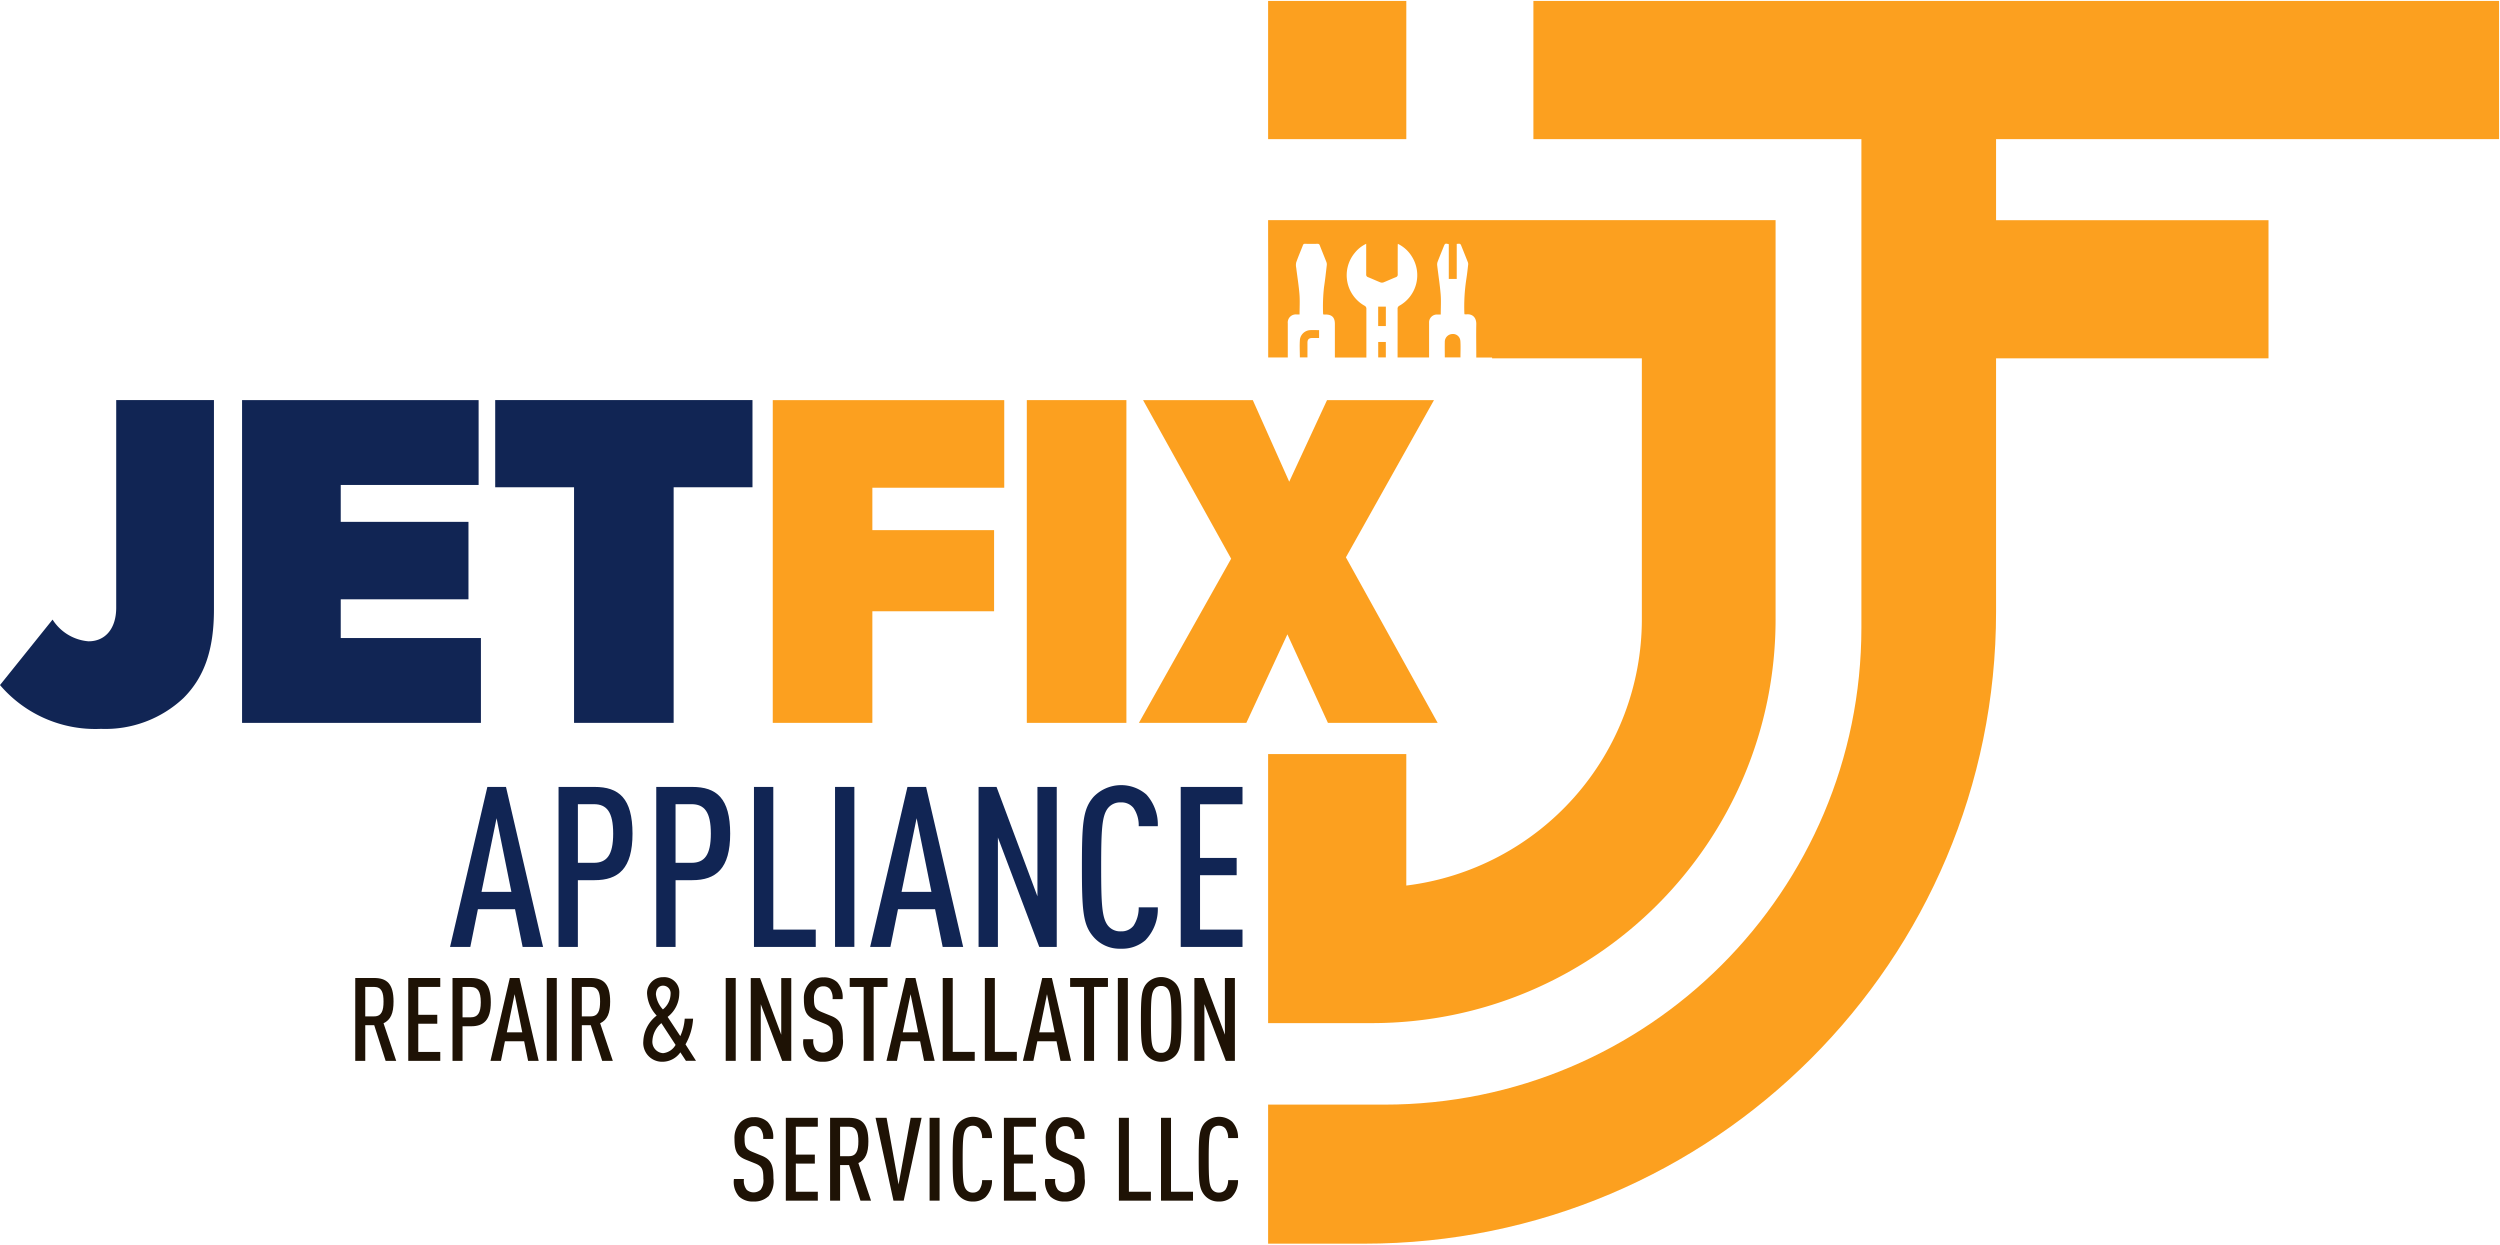 <?xml version="1.0" encoding="UTF-8"?>
<svg xmlns="http://www.w3.org/2000/svg" width="1340.39" height="667.302" viewBox="0 0 1340.39 667.302">
  <g id="Group_36" data-name="Group 36" transform="translate(-9210.722 -2578.414)">
    <path id="Path_1" data-name="Path 1" d="M60.651,166.449,54.54,147.356H49.733v19.093H44.369v-44.42H54.411c6.742,0,10.484,2.926,10.484,12.656,0,6.179-1.5,9.8-5.364,11.611l6.79,20.153Zm-6.172-39.626H49.726v15.787h4.753c4.115,0,5.052-3.185,5.052-7.931s-.937-7.863-5.052-7.863" transform="translate(9356.825 2980.74)" fill="#1e1205"></path>
    <path id="Path_2" data-name="Path 2" d="M50.989,166.449v-44.42H68.147v4.8H56.36v14.938H66.545v4.8H56.36v15.108H68.154v4.8Z" transform="translate(9378.621 2980.74)" fill="#1e1205"></path>
    <path id="Path_3" data-name="Path 3" d="M66.505,147.92H61.888v18.53H56.517V122.03h9.988c6.742,0,10.545,3.117,10.545,12.976,0,9.73-3.938,12.9-10.545,12.9m-.19-21.1H61.888v16.3h4.427c3.619,0,5.364-2.186,5.364-8.107s-1.745-8.148-5.364-8.148" transform="translate(9396.825 2980.746)" fill="#1e1205"></path>
    <path id="Path_4" data-name="Path 4" d="M81.426,166.449l-2.118-10.484H69l-2.125,10.484H61.26l10.362-44.42H76.8l10.3,44.42Zm-7.238-35.756-4.183,20.472h8.3Z" transform="translate(9412.438 2980.74)" fill="#1e1205"></path>
    <rect id="Rectangle_3" data-name="Rectangle 3" width="5.364" height="44.42" transform="translate(9503.88 3102.769)" fill="#1e1205"></rect>
    <path id="Path_5" data-name="Path 5" d="M87.7,166.449l-6.111-19.093H76.781v19.093H71.417v-44.42h10.07c6.742,0,10.484,2.926,10.484,12.656,0,6.179-1.5,9.8-5.364,11.611l6.79,20.153Zm-6.172-39.626H76.774v15.787h4.753c4.115,0,5.052-3.185,5.052-7.931s-.937-7.863-5.052-7.863" transform="translate(9445.887 2980.74)" fill="#1e1205"></path>
    <path id="Path_6" data-name="Path 6" d="M103.242,166.8l-2.994-4.556a11.767,11.767,0,0,1-9.676,5.052,10.076,10.076,0,0,1-10.185-11.034,18.231,18.231,0,0,1,7.17-13.729,18.611,18.611,0,0,1-5.113-11.176,8.474,8.474,0,0,1,8.549-9.411,8.1,8.1,0,0,1,8.671,8.827,15.963,15.963,0,0,1-6.24,12.473l6.79,10.3a26.625,26.625,0,0,0,2.37-9.37h4.495a31.574,31.574,0,0,1-4.074,13.8l5.615,8.793ZM90.076,146.587a13.044,13.044,0,0,0-4.8,9.241,6.111,6.111,0,0,0,5.737,6.858,8.732,8.732,0,0,0,6.675-4.427Zm1-20.1c-2.716,0-3.931,2.315-3.931,4.753a14.11,14.11,0,0,0,3.741,7.992,10.864,10.864,0,0,0,4.122-8.3,4.02,4.02,0,0,0-3.931-4.427" transform="translate(9475.253 2980.388)" fill="#1e1205"></path>
    <rect id="Rectangle_4" data-name="Rectangle 4" width="5.364" height="44.42" transform="translate(9599.822 3102.769)" fill="#1e1205"></rect>
    <path id="Path_7" data-name="Path 7" d="M110.611,166.426,99.136,136.068v30.385H93.765v-44.42h4.991l11.353,30.385V122.033h5.371v44.42Z" transform="translate(9519.481 2980.763)" fill="#1e1205"></path>
    <path id="Path_8" data-name="Path 8" d="M118.811,164.468a11.027,11.027,0,0,1-7.863,2.716,10.633,10.633,0,0,1-7.8-2.716,11.869,11.869,0,0,1-2.716-9.357H105.8a7.747,7.747,0,0,0,1.494,5.805,5.7,5.7,0,0,0,7.469-.068,8.182,8.182,0,0,0,1.44-5.928c0-5.106-.754-6.675-4.373-8.148l-5.052-2.037c-4.556-1.874-6.05-4.359-6.05-11.108a11.964,11.964,0,0,1,3.4-9.112,10.042,10.042,0,0,1,7.048-2.553,10.225,10.225,0,0,1,7.367,2.553,11.726,11.726,0,0,1,2.926,9.112H116.1a7.843,7.843,0,0,0-1.358-5.364,4.359,4.359,0,0,0-3.619-1.494,4.468,4.468,0,0,0-3.429,1.358,7.822,7.822,0,0,0-1.562,5.3c0,4.359.679,5.676,4.244,7.17l4.991,2.037c5.052,2.037,6.24,5.174,6.24,12.168a12.691,12.691,0,0,1-2.716,9.676" transform="translate(9541.008 2980.48)" fill="#1e1205"></path>
    <path id="Path_9" data-name="Path 9" d="M118.956,126.829v39.626h-5.364V126.829h-7.469v-4.8H126.4v4.8Z" transform="translate(9560.18 2980.74)" fill="#1e1205"></path>
    <path id="Path_10" data-name="Path 10" d="M130.87,166.449l-2.118-10.484H118.458l-2.125,10.484h-5.615l10.362-44.42h5.174l10.3,44.42Zm-7.238-35.756-4.2,20.479h8.3Z" transform="translate(9575.297 2980.74)" fill="#1e1205"></path>
    <path id="Path_11" data-name="Path 11" d="M117.743,166.449v-44.42h5.364v39.626H134.9v4.8Z" transform="translate(9598.433 2980.74)" fill="#1e1205"></path>
    <path id="Path_12" data-name="Path 12" d="M123,166.449v-44.42h5.364v39.626h11.794v4.8Z" transform="translate(9615.752 2980.74)" fill="#1e1205"></path>
    <path id="Path_13" data-name="Path 13" d="M147.908,166.449l-2.118-10.484H135.5l-2.125,10.484h-5.615l10.362-44.42h5.174l10.3,44.42Zm-7.238-35.756-4.183,20.472h8.3Z" transform="translate(9631.401 2980.74)" fill="#1e1205"></path>
    <path id="Path_14" data-name="Path 14" d="M146.484,126.829v39.626H141.12V126.829h-7.469v-4.8h20.275v4.8Z" transform="translate(9650.825 2980.74)" fill="#1e1205"></path>
    <rect id="Rectangle_5" data-name="Rectangle 5" width="5.364" height="44.42" transform="translate(9810.061 3102.769)" fill="#1e1205"></rect>
    <path id="Path_15" data-name="Path 15" d="M160.963,164.092a10.545,10.545,0,0,1-15.223,0c-2.879-3.178-3.246-7.17-3.246-19.46s.367-16.3,3.246-19.474a10.545,10.545,0,0,1,15.223,0c2.865,3.185,3.246,7.184,3.246,19.474s-.38,16.3-3.246,19.46M156.97,128.4a4.223,4.223,0,0,0-3.626-1.684,4.339,4.339,0,0,0-3.68,1.684c-1.555,2.118-1.806,5.683-1.806,16.228s.251,14.1,1.806,16.221a4.366,4.366,0,0,0,3.68,1.684,4.244,4.244,0,0,0,3.626-1.684c1.555-2.125,1.867-5.683,1.867-16.221s-.312-14.11-1.867-16.228" transform="translate(9679.938 2980.354)" fill="#1e1205"></path>
    <path id="Path_16" data-name="Path 16" d="M166.018,166.449l-11.482-30.385v30.385h-5.364v-44.42h5l11.353,30.385V122.029h5.364v44.42Z" transform="translate(9701.928 2980.74)" fill="#1e1205"></path>
    <path id="Path_17" data-name="Path 17" d="M110.141,181.929a11.027,11.027,0,0,1-7.863,2.716,10.633,10.633,0,0,1-7.8-2.716,11.869,11.869,0,0,1-2.716-9.357h5.371a7.748,7.748,0,0,0,1.494,5.805,5.7,5.7,0,0,0,7.469-.068,8.182,8.182,0,0,0,1.439-5.928c0-5.106-.754-6.674-4.373-8.148L98.109,162.2c-4.556-1.874-6.05-4.359-6.05-11.108a11.964,11.964,0,0,1,3.395-9.112,10.043,10.043,0,0,1,7.048-2.553,10.225,10.225,0,0,1,7.367,2.553,11.726,11.726,0,0,1,2.926,9.112h-5.364a7.843,7.843,0,0,0-1.358-5.364,4.359,4.359,0,0,0-3.619-1.494,4.468,4.468,0,0,0-3.429,1.358,7.822,7.822,0,0,0-1.555,5.3c0,4.359.679,5.676,4.244,7.17l4.991,2.037c5.052,2.037,6.24,5.174,6.24,12.168a12.69,12.69,0,0,1-2.716,9.676" transform="translate(9512.461 3037.974)" fill="#1e1205"></path>
    <path id="Path_18" data-name="Path 18" d="M98.146,183.91V139.49H115.3v4.8H103.51v14.938H113.7v4.8H103.51v15.108H115.3v4.8Z" transform="translate(9533.902 3038.24)" fill="#1e1205"></path>
    <path id="Path_19" data-name="Path 19" d="M119.956,183.91l-6.111-19.093h-4.807V183.91h-5.364V139.49h10.042c6.742,0,10.484,2.927,10.484,12.657,0,6.179-1.5,9.8-5.364,11.611l6.79,20.153Zm-6.172-39.626h-4.753V160.07h4.753c4.115,0,5.052-3.185,5.052-7.931s-.937-7.863-5.052-7.863" transform="translate(9552.104 3038.24)" fill="#1e1205"></path>
    <path id="Path_20" data-name="Path 20" d="M124.451,183.91h-5.493l-9.608-44.42h5.928l6.423,35.749,6.484-35.749h5.867Z" transform="translate(9570.798 3038.24)" fill="#1e1205"></path>
    <rect id="Rectangle_6" data-name="Rectangle 6" width="5.364" height="44.42" transform="translate(9709.128 3177.73)" fill="#1e1205"></rect>
    <path id="Path_21" data-name="Path 21" d="M136.7,182.362a9.811,9.811,0,0,1-6.865,2.431,9.539,9.539,0,0,1-7.6-3.246c-2.933-3.4-3.246-7.17-3.246-19.467s.312-16.1,3.246-19.467a10.66,10.66,0,0,1,14.66-.625,12.379,12.379,0,0,1,3.178,8.793h-5.3a8.529,8.529,0,0,0-1.433-5.052,4.251,4.251,0,0,0-3.5-1.555,4.339,4.339,0,0,0-3.68,1.684c-1.555,2.119-1.813,5.683-1.813,16.221s.251,14.1,1.813,16.228a4.359,4.359,0,0,0,3.68,1.684,4.243,4.243,0,0,0,3.5-1.569,9.139,9.139,0,0,0,1.433-5.106h5.3a12.385,12.385,0,0,1-3.4,9.044" transform="translate(9602.517 3037.826)" fill="#1e1205"></path>
    <path id="Path_22" data-name="Path 22" d="M125.383,183.91V139.49h17.158v4.8H130.747v14.938h10.185v4.8H130.747v15.108h11.794v4.8Z" transform="translate(9623.595 3038.24)" fill="#1e1205"></path>
    <path id="Path_23" data-name="Path 23" d="M149.017,181.929a11.027,11.027,0,0,1-7.863,2.716,10.633,10.633,0,0,1-7.8-2.716,11.869,11.869,0,0,1-2.716-9.357h5.371a7.747,7.747,0,0,0,1.494,5.805,5.7,5.7,0,0,0,7.469-.068,8.182,8.182,0,0,0,1.439-5.928c0-5.106-.754-6.674-4.373-8.148l-5.052-2.037c-4.556-1.874-6.05-4.359-6.05-11.108a11.964,11.964,0,0,1,3.395-9.112,10.043,10.043,0,0,1,7.048-2.553,10.225,10.225,0,0,1,7.367,2.553,11.727,11.727,0,0,1,2.926,9.112h-5.364a7.843,7.843,0,0,0-1.358-5.364,4.359,4.359,0,0,0-3.619-1.494,4.468,4.468,0,0,0-3.429,1.358,7.822,7.822,0,0,0-1.562,5.3c0,4.359.679,5.676,4.244,7.17l4.991,2.037c5.052,2.037,6.24,5.174,6.24,12.168a12.69,12.69,0,0,1-2.716,9.676" transform="translate(9640.477 3037.974)" fill="#1e1205"></path>
    <path id="Path_24" data-name="Path 24" d="M139.744,183.91V139.49h5.364v39.626H156.9v4.8Z" transform="translate(9670.881 3038.24)" fill="#1e1205"></path>
    <path id="Path_25" data-name="Path 25" d="M145,183.91V139.49h5.364v39.626h11.794v4.8Z" transform="translate(9688.201 3038.24)" fill="#1e1205"></path>
    <path id="Path_26" data-name="Path 26" d="M167.434,182.362a9.826,9.826,0,0,1-6.871,2.431,9.547,9.547,0,0,1-7.6-3.246c-2.933-3.395-3.246-7.17-3.246-19.467s.312-16.1,3.246-19.467a10.66,10.66,0,0,1,14.66-.625,12.357,12.357,0,0,1,3.178,8.793h-5.3a8.555,8.555,0,0,0-1.439-5.052,4.244,4.244,0,0,0-3.5-1.555,4.346,4.346,0,0,0-3.68,1.684c-1.555,2.118-1.806,5.683-1.806,16.221s.251,14.1,1.806,16.228a4.372,4.372,0,0,0,3.68,1.684,4.237,4.237,0,0,0,3.5-1.569,9.139,9.139,0,0,0,1.439-5.106h5.3a12.4,12.4,0,0,1-3.4,9.044" transform="translate(9703.703 3037.826)" fill="#1e1205"></path>
    <path id="Path_27" data-name="Path 27" d="M0,202.636l28.185-35.1a25.218,25.218,0,0,0,19.284,11.645c8.9,0,14.836-6.675,14.836-18.048V49.854H114.71V162.093c0,21.259-4.943,36.089-16.3,47.469a61.062,61.062,0,0,1-44.25,16.561A67.119,67.119,0,0,1,0,202.636" transform="translate(9210.722 2743.074)" fill="#112554"></path>
    <path id="Path_28" data-name="Path 28" d="M30.233,49.855h126.83V95.348H83.141v19.779h68.484v41.528H83.141v20.764H158.3v45.493H30.233Z" transform="translate(9310.272 2743.08)" fill="#112554"></path>
    <path id="Path_29" data-name="Path 29" d="M104.121,96.576H61.847V49.854H199.793V96.576H157.525V222.911h-53.4Z" transform="translate(9414.377 2743.074)" fill="#112554"></path>
    <path id="Path_30" data-name="Path 30" d="M96.515,49.855H220.622V96.821H149.911v22.746h65.265v43.51H149.911V222.9h-53.4Z" transform="translate(9528.532 2743.08)" fill="#fca01f"></path>
    <rect id="Rectangle_7" data-name="Rectangle 7" width="53.396" height="173.05" transform="translate(9761.254 2792.935)" fill="#fca01f"></rect>
    <path id="Path_31" data-name="Path 31" d="M300.442,49.855l-47.224,84.3L302.411,222.9H243.576l-21.728-47.469L199.841,222.9h-57.6l49.445-88.012L144.462,49.855H203.3L222.832,93.61,243.1,49.855Z" transform="translate(9679.117 2743.08)" fill="#fca01f"></path>
    <rect id="Rectangle_8" data-name="Rectangle 8" width="74.099" height="74.099" transform="translate(9890.624 2578.914)" fill="#fca01f"></rect>
    <path id="Union_1" data-name="Union 1" d="M0,666.3V591.748H62.38c141.237,0,255.725-114.494,255.718-255.725V74.1H142.237V0h517.75V74.092H390.3V327.536c0,187.1-151.672,338.77-338.766,338.766ZM390.3,191.634V117.548H536.369v74.086Z" transform="translate(9890.624 2578.914)" fill="#fca01f" stroke="rgba(0,0,0,0)" stroke-miterlimit="10" stroke-width="1"></path>
    <rect id="Rectangle_9" data-name="Rectangle 9" width="4.122" height="10.416" transform="translate(9949.636 2742.818)" fill="#fca01f"></rect>
    <path id="Path_33" data-name="Path 33" d="M158.379,27.381V34.64q.088,32.456.041,64.906v1.439h10.511V82.7a4.319,4.319,0,0,1,4.8-4.753h1.514c0-3.762.231-7.347-.054-10.864-.38-4.753-1.168-9.445-1.738-14.171a6.738,6.738,0,0,1,0-2.9c1.093-3.1,2.4-6.111,3.592-9.187a1.018,1.018,0,0,1,1.134-.767c2.22.041,4.454.054,6.675,0a1.155,1.155,0,0,1,1.256.917c1.148,2.96,2.363,5.887,3.51,8.827a3.534,3.534,0,0,1,.231,1.616c-.462,3.979-.89,7.965-1.5,11.923a93.688,93.688,0,0,0-.482,14.259c0,.1.095.2.17.367H189.1c3.531,0,5.079,1.562,5.079,5.079v17.993H211.07V75.02a1.772,1.772,0,0,0-1.012-1.779,18.761,18.761,0,0,1-5.2-28.341,17.172,17.172,0,0,1,6.111-4.841V56.4a1.419,1.419,0,0,0,1.046,1.568c2.214.883,4.366,1.894,6.579,2.77a2.492,2.492,0,0,0,1.657,0c2.214-.876,4.366-1.894,6.579-2.77a1.412,1.412,0,0,0,1.046-1.568c-.041-5,0-10.008,0-15.019,0-.4.034-.808.061-1.317a18.041,18.041,0,0,1,7.6,6.953,18.754,18.754,0,0,1-6.729,26.216,1.772,1.772,0,0,0-1.012,1.779c.034,8.27,0,16.534,0,24.8V101h16.894V82.448a4.217,4.217,0,0,1,4.359-4.481h1.9c0-3.721.238-7.306-.054-10.864-.435-5.215-1.263-10.4-1.874-15.617a4.075,4.075,0,0,1,.265-1.84c1.046-2.716,2.166-5.432,3.252-8.148.679-1.664.8-1.731,2.716-1.243V58.88h4.264V40.112c1.962-.2,1.962-.2,2.6,1.406,1.093,2.716,2.186,5.432,3.259,8.148a3.035,3.035,0,0,1,.285,1.358c-.305,2.716-.6,5.432-1.032,8.148A97.018,97.018,0,0,0,263.6,77.328a3.5,3.5,0,0,0,.088.5,6.268,6.268,0,0,0,.957.054c3.286-.333,5.432,1.643,5.35,5.35-.115,5.48,0,10.966,0,16.452v1.358h8.474v.428h80.3v139.84A143.948,143.948,0,0,1,232.472,384.134V313.62H158.379V457.887h55.542c119.593,0,216.542-96.947,216.546-216.54V27.381Z" transform="translate(9732.245 2669.075)" fill="#fca01f"></path>
    <path id="Path_34" data-name="Path 34" d="M166.48,47.946c0-1.847.8-2.567,2.641-2.58h3.6v-4.21c-1.664,0-3.252-.115-4.821,0a5.867,5.867,0,0,0-5.432,4.868c-.278,3.212-.061,6.471-.061,9.764h4.074V47.925" transform="translate(9745.24 2714.264)" fill="#fca01f"></path>
    <path id="Path_35" data-name="Path 35" d="M188.794,45.206a3.945,3.945,0,0,0-4.42-3.578,4.169,4.169,0,0,0-3.9,4.074c-.068,2.777,0,5.561,0,8.467h8.392c0-3.042.163-6.016-.054-8.97" transform="translate(9804.889 2715.883)" fill="#fca01f"></path>
    <rect id="Rectangle_10" data-name="Rectangle 10" width="4.088" height="8.284" transform="translate(9949.656 2761.762)" fill="#fca01f"></rect>
    <path id="Path_36" data-name="Path 36" d="M95.122,183.933,91.048,163.7h-19.9l-4.074,20.234H56.209l20-85.764h10l19.874,85.764Zm-13.974-69.02-8.073,39.511H89.1Z" transform="translate(9395.809 2902.18)" fill="#112554"></path>
    <path id="Path_37" data-name="Path 37" d="M89.044,148.161H80.115v35.79H69.76V98.166H89.044c13.01,0,20.37,6.03,20.37,25.062,0,18.788-7.584,24.933-20.37,24.933m-.36-40.74H80.128v31.431h8.555c6.987,0,10.362-4.21,10.362-15.651,0-11.543-3.395-15.78-10.362-15.78" transform="translate(9440.434 2902.162)" fill="#112554"></path>
    <path id="Path_38" data-name="Path 38" d="M101.226,148.161H92.318v35.79H81.963V98.166h19.263c13.01,0,20.37,6.03,20.37,25.062,0,18.788-7.584,24.933-20.37,24.933m-.36-40.74H92.311v31.431h8.555c6.987,0,10.362-4.21,10.362-15.651,0-11.543-3.4-15.78-10.362-15.78" transform="translate(9480.616 2902.162)" fill="#112554"></path>
    <path id="Path_39" data-name="Path 39" d="M94.166,183.951V98.166h10.362v76.5h22.767v9.289Z" transform="translate(9520.798 2902.162)" fill="#112554"></path>
    <rect id="Rectangle_11" data-name="Rectangle 11" width="10.362" height="85.764" transform="translate(9658.434 3000.328)" fill="#112554"></rect>
    <path id="Path_40" data-name="Path 40" d="M147.559,183.933,143.485,163.7H123.611l-4.074,20.234H108.673l20-85.764h10l19.874,85.764Zm-13.974-69.02-8.073,39.511h16.024Z" transform="translate(9568.582 2902.18)" fill="#112554"></path>
    <path id="Path_41" data-name="Path 41" d="M154.742,183.951,132.58,125.285v58.666H122.218V98.166h9.635l21.925,58.666V98.166h10.355v85.785Z" transform="translate(9613.173 2902.162)" fill="#112554"></path>
    <path id="Path_42" data-name="Path 42" d="M169.332,180.94a18.917,18.917,0,0,1-13.247,4.7,18.516,18.516,0,0,1-14.7-6.26c-5.663-6.5-6.26-13.858-6.26-37.589s.6-31.071,6.26-37.583A20.594,20.594,0,0,1,169.7,103a23.962,23.962,0,0,1,6.111,16.975H165.57a16.377,16.377,0,0,0-2.77-9.764,8.182,8.182,0,0,0-6.742-3.008,8.392,8.392,0,0,0-7.116,3.252c-3.008,4.074-3.5,10.966-3.5,31.315s.482,27.221,3.5,31.322a8.4,8.4,0,0,0,7.116,3.246,8.148,8.148,0,0,0,6.743-3.008,17.656,17.656,0,0,0,2.77-9.88H175.81a23.955,23.955,0,0,1-6.5,17.471" transform="translate(9655.674 2901.425)" fill="#112554"></path>
    <path id="Path_43" data-name="Path 43" d="M147.466,183.951V98.166h33.122v9.282H157.821v28.783h19.637v9.275H157.821v29.156h22.767v9.289Z" transform="translate(9696.308 2902.162)" fill="#112554"></path>
  </g>
</svg>
